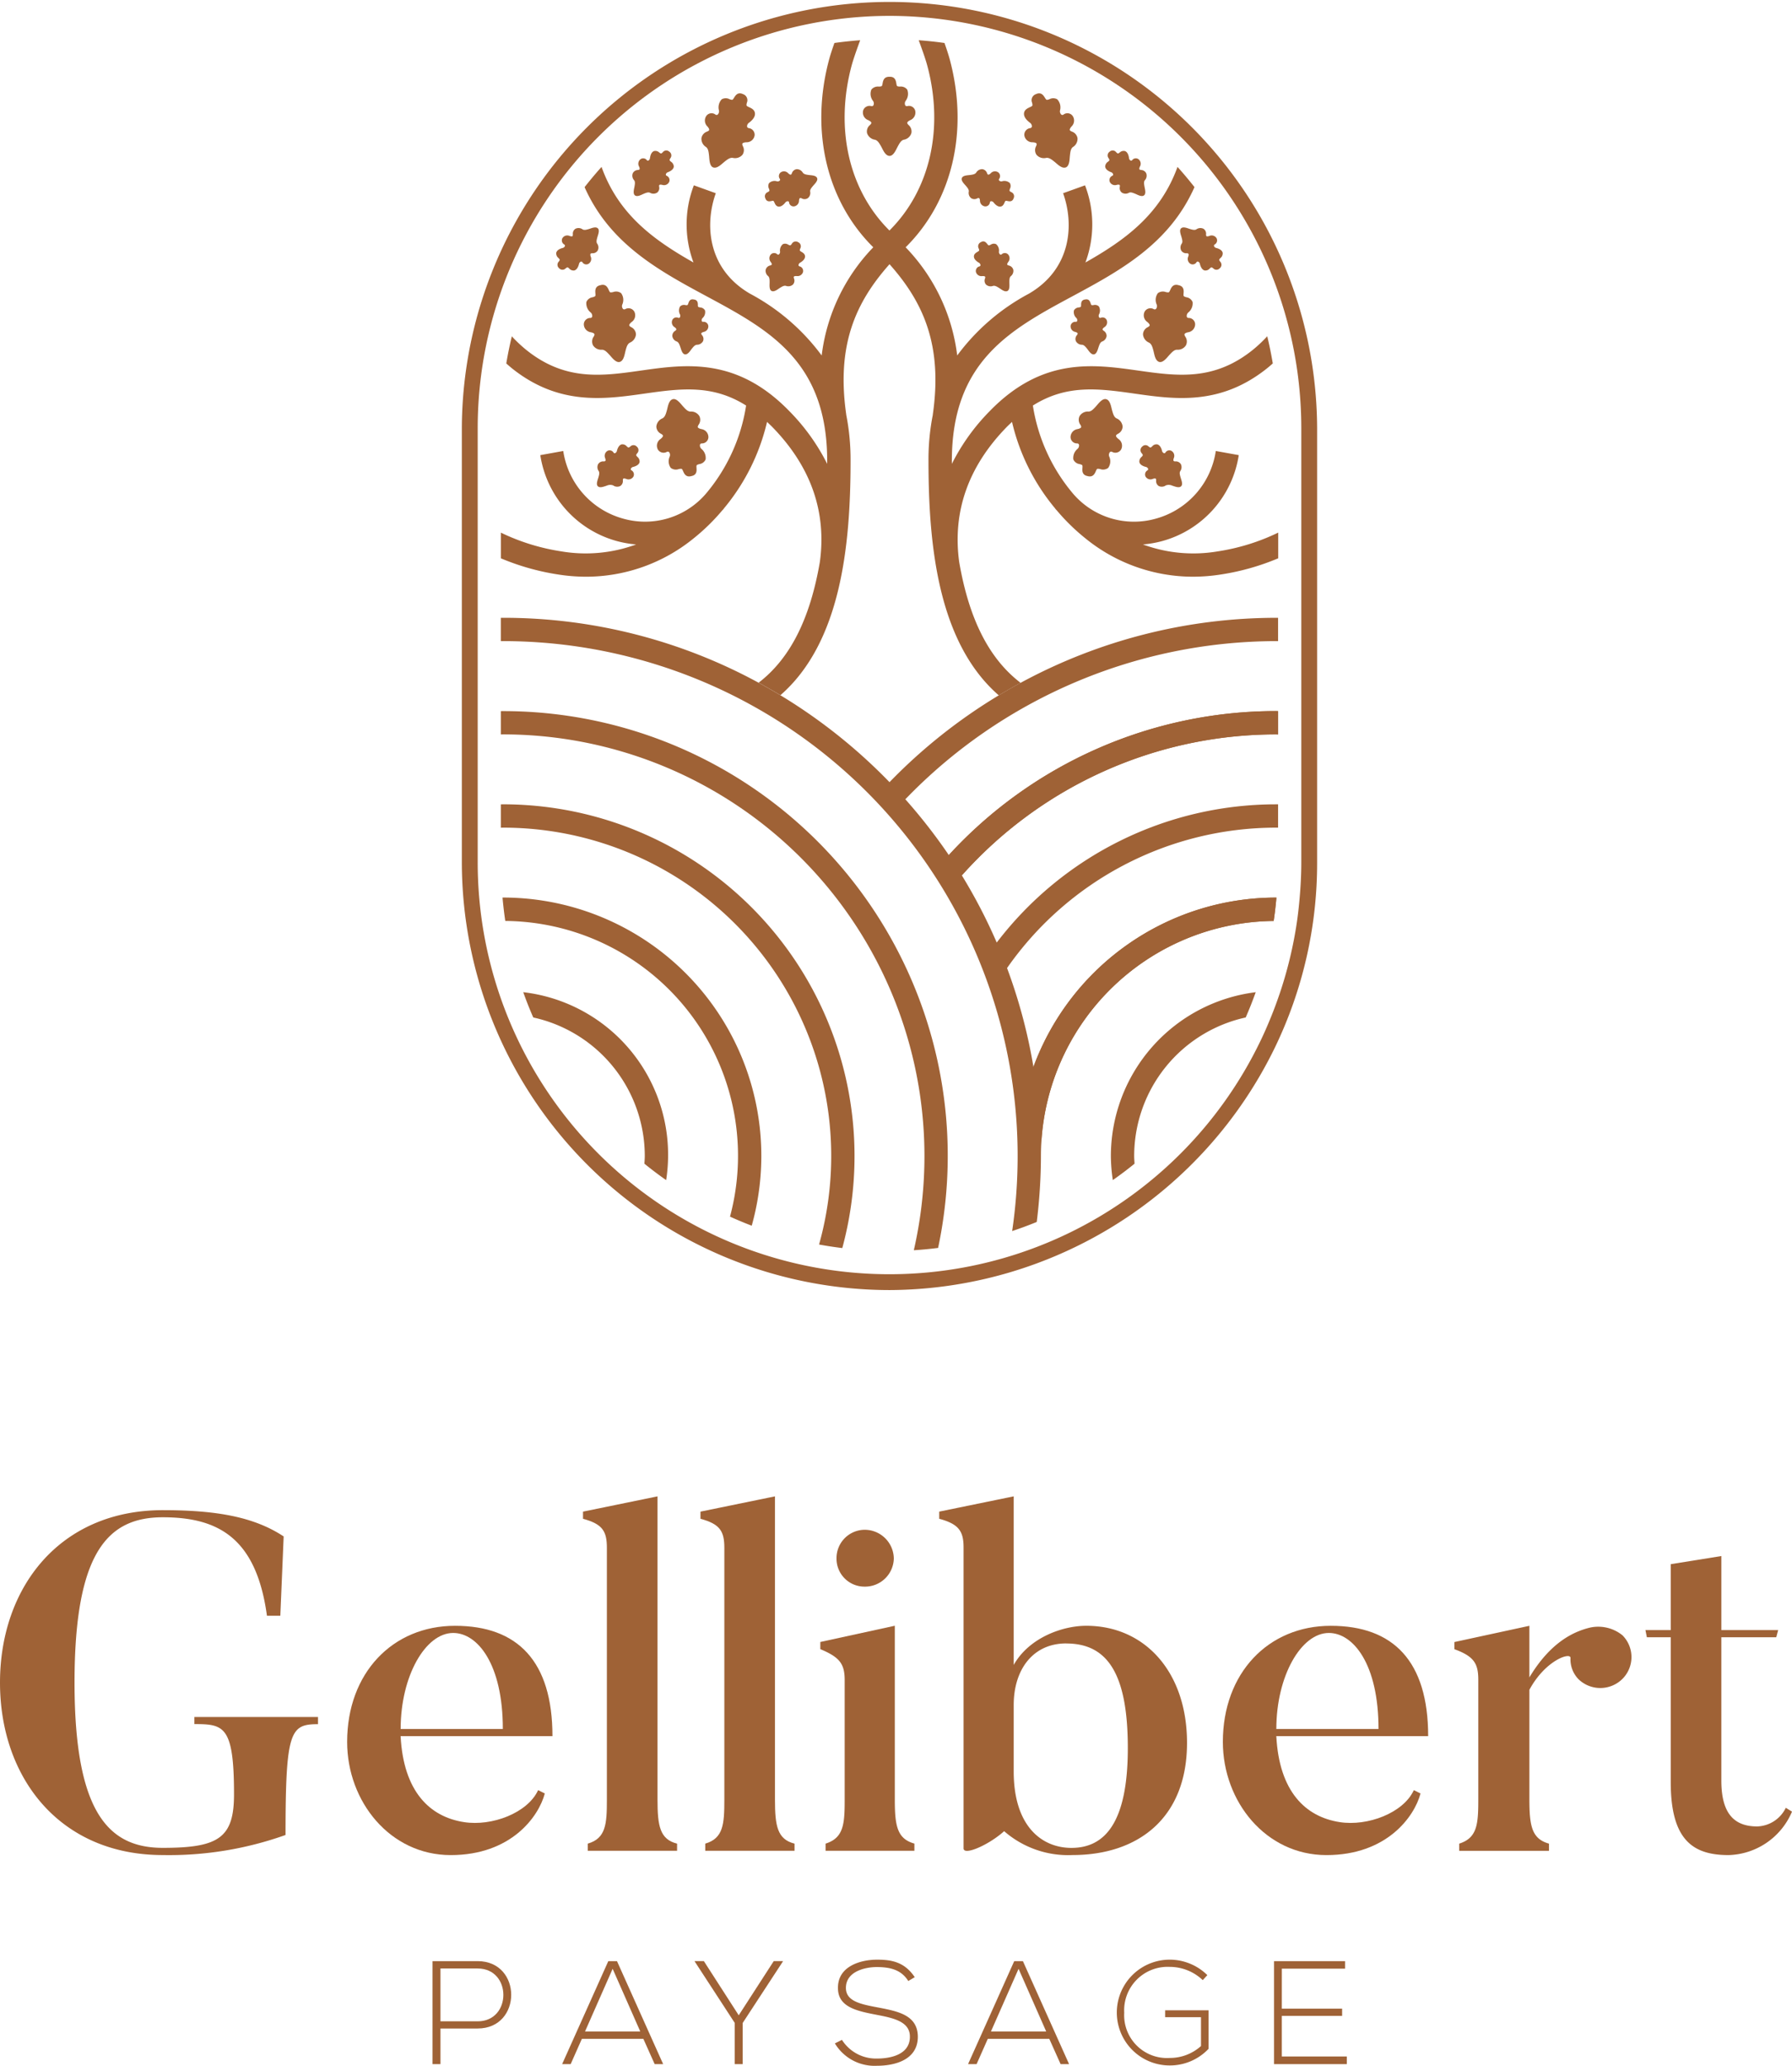 <svg xmlns="http://www.w3.org/2000/svg" width="207.604" height="239.215" viewBox="0 0 207.604 239.215"><g transform="translate(-562.037 -1129.06)"><g transform="translate(562.037 1302.337)"><path d="M265.384,642.2v.829c-3.209,0-3.762.775-3.762,12.833a40.172,40.172,0,0,1-14.216,2.324c-11.95,0-18.863-8.962-18.863-19.97s6.914-19.969,18.863-19.969c6.2,0,10.565.775,14,3.042l-.388,9.182h-1.549c-1.216-8.9-5.531-11.4-12.058-11.4-6.306,0-10.233,3.927-10.233,19.139s4.038,19.141,10.233,19.141c6.473,0,8.242-1.162,8.242-6.2,0-7.911-1.162-8.132-4.591-8.132V642.2Z" transform="translate(-228.543 -616.647)" fill="#9f6236"></path><path d="M286.262,649.257c-.718,2.71-3.927,7.136-10.9,7.136-7.025,0-12-6.2-12-13.11,0-7.965,5.255-13.442,12.5-13.442s11.286,4.094,11.286,12.778H269.557c.333,6.417,3.375,9.349,7.357,9.957,3.209.5,7.357-1.05,8.574-3.705ZM281.4,641.79c0-7.524-2.931-11.12-5.753-11.12-3.207,0-6.085,4.979-6.085,11.12Z" transform="translate(-223.146 -614.85)" fill="#9f6236"></path><path d="M297.919,657.906H287.575v-.829c2.1-.61,2.212-2.268,2.212-5.09V622.835c0-1.935-.5-2.765-2.765-3.374v-.829l8.63-1.769v35.125c0,3.043.275,4.592,2.267,5.09Z" transform="translate(-219.479 -616.862)" fill="#9f6236"></path><path d="M309.7,657.906H299.357v-.829c2.1-.61,2.212-2.268,2.212-5.09V622.835c0-1.935-.5-2.765-2.766-3.374v-.829l8.63-1.769v35.125c0,3.043.275,4.592,2.267,5.09Z" transform="translate(-217.653 -616.862)" fill="#9f6236"></path><path d="M321.721,657.387H311.433v-.829c2.1-.664,2.212-2.268,2.212-5.09V637.638c0-1.88-.552-2.655-2.821-3.6v-.83l8.629-1.88v20.135c0,3.043.276,4.537,2.268,5.09ZM312.7,623.534a3.282,3.282,0,0,1,3.264-3.319,3.376,3.376,0,0,1,3.374,3.319,3.329,3.329,0,0,1-3.374,3.263A3.235,3.235,0,0,1,312.7,623.534Z" transform="translate(-215.789 -616.343)" fill="#9f6236"></path><path d="M338.183,658.4a11.266,11.266,0,0,1-7.912-2.766c-1.769,1.6-4.7,2.876-4.7,1.991V622.78c0-1.88-.553-2.711-2.821-3.32v-.829l8.629-1.769v19.525c1.771-3.153,5.642-4.536,8.407-4.536,6.8,0,11.672,5.366,11.672,13.553C351.459,654.144,345.761,658.4,338.183,658.4Zm-.721-24.506c-3.872,0-6.083,3.044-6.083,7.136v7.69c0,6.361,3.264,8.851,6.693,8.851,3.872,0,6.527-2.933,6.527-11.562C344.6,637.272,342.164,633.9,337.462,633.9Z" transform="translate(-213.941 -616.862)" fill="#9f6236"></path><path d="M374.1,649.257c-.72,2.71-3.928,7.136-10.9,7.136-7.025,0-12-6.2-12-13.11,0-7.965,5.255-13.442,12.5-13.442s11.284,4.094,11.284,12.778H357.393c.333,6.417,3.375,9.349,7.357,9.957,3.209.5,7.357-1.05,8.574-3.705Zm-4.867-7.467c0-7.524-2.932-11.12-5.754-11.12-3.207,0-6.084,4.979-6.084,11.12Z" transform="translate(-209.531 -614.85)" fill="#9f6236"></path><path d="M393.9,630.946a3.573,3.573,0,0,1,0,5.034,3.64,3.64,0,0,1-5.09.055,3.31,3.31,0,0,1-.939-2.434c.11-.775-2.878.166-4.759,3.65V649.92c0,3.1.277,4.592,2.268,5.146v.829h-10.4v-.829c2.1-.664,2.212-2.268,2.212-5.146V636.092c0-1.883-.5-2.712-2.766-3.541v-.83l8.685-1.88v5.975c2.49-4.149,5.2-5.311,6.97-5.754A4.458,4.458,0,0,1,393.9,630.946Z" transform="translate(-205.931 -614.85)" fill="#9f6236"></path><path d="M410.566,652.443a8.219,8.219,0,0,1-7.357,5.033c-4.149,0-6.693-1.771-6.693-8.464v-16.76h-2.766l-.164-.831h2.93v-7.632l5.864-.941v8.574h6.582l-.221.831h-6.362v16.594c0,3.763,1.439,5.311,4.149,5.311A3.814,3.814,0,0,0,409.847,652Z" transform="translate(-202.961 -615.934)" fill="#9f6236"></path></g><g transform="translate(612.144 1355.99)"><path d="M273.482,671.266v4.123h-.921V663.462h5.231c5.179,0,5.179,7.8,0,7.8Zm0-6.952v6.117h4.31c3.97,0,3.97-6.117,0-6.117Z" transform="translate(-272.561 -663.292)" fill="#9f6236"></path><path d="M296.283,675.39l-1.312-2.932h-7.121l-1.3,2.932h-.989l5.35-11.928h1.006l5.349,11.928Zm-1.67-3.783-3.2-7.258-3.2,7.258Z" transform="translate(-270.545 -663.292)" fill="#9f6236"></path><path d="M303.5,670.618l-4.651-7.138v-.019h1.074l4.038,6.272,4.055-6.272h1.073v.019l-4.668,7.138v4.771H303.5Z" transform="translate(-268.486 -663.292)" fill="#9f6236"></path><path d="M321.422,665.786c-.869-1.4-2.266-1.6-3.613-1.618-1.4,0-3.612.51-3.612,2.419,0,1.516,1.637,1.875,3.647,2.25,2.3.443,4.685.851,4.685,3.425-.017,2.691-2.727,3.339-4.72,3.339a5.365,5.365,0,0,1-4.889-2.59l.818-.409a4.673,4.673,0,0,0,4.071,2.163c1.466,0,3.8-.409,3.8-2.521.017-1.789-1.96-2.181-3.918-2.556-2.181-.425-4.414-.869-4.414-3.065-.05-2.524,2.573-3.307,4.532-3.307,1.7,0,3.187.273,4.361,2.027Z" transform="translate(-266.305 -663.315)" fill="#9f6236"></path><path d="M337,675.39l-1.313-2.932h-7.121l-1.3,2.932h-.988l5.349-11.928h1.006l5.35,11.928Zm-1.67-3.783-3.2-7.258-3.2,7.258Z" transform="translate(-264.235 -663.292)" fill="#9f6236"></path><path d="M351.158,665.684a5.543,5.543,0,0,0-3.833-1.534,5.031,5.031,0,0,0-5.264,5.316,4.957,4.957,0,0,0,5.264,5.23,5.377,5.377,0,0,0,3.629-1.379v-3.34H346.8v-.8h5.028v4.464a6.159,6.159,0,0,1-4.5,1.924,6.125,6.125,0,1,1,0-12.25,6.209,6.209,0,0,1,4.362,1.789Z" transform="translate(-261.926 -663.315)" fill="#9f6236"></path><path d="M357.871,668.967h6.985v.834h-6.985v4.7H365.4v.887h-8.433V663.462H365.2v.87h-7.326Z" transform="translate(-259.478 -663.292)" fill="#9f6236"></path></g><g transform="translate(615.541 1129.06)"><g transform="translate(10.92 8.893)"><g transform="translate(35.539)"><path d="M321.251,484.585a.946.946,0,0,0,.552-1.109.747.747,0,0,0-.9-.513h0a.22.22,0,0,1-.245-.08.52.52,0,0,1,.043-.52,1.355,1.355,0,0,0,.184-1.307.928.928,0,0,0-.829-.351,1.121,1.121,0,0,1-.3-.037c-.07-.028-.1-.112-.134-.336-.047-.278-.135-.795-.781-.759-.669-.036-.76.48-.808.759-.039.224-.066.308-.139.336a1.2,1.2,0,0,1-.306.037.978.978,0,0,0-.859.351,1.318,1.318,0,0,0,.191,1.307.5.5,0,0,1,.095.254.514.514,0,0,1-.05.266.235.235,0,0,1-.255.08h0a.775.775,0,0,0-.932.513.936.936,0,0,0,.573,1.109c.258.115.362.234.374.306s-.049.164-.162.27a.955.955,0,0,0-.329.947,1.14,1.14,0,0,0,.909.752c.325.08.513.415.73.8.191.34.469,1.073.969,1.073.462,0,.752-.733.936-1.073.21-.388.392-.723.706-.8a1.114,1.114,0,0,0,.878-.752.976.976,0,0,0-.318-.947c-.111-.106-.167-.2-.157-.27S321,484.7,321.251,484.585Z" transform="translate(-315.745 -479.572)" fill="#9f6236"></path><path d="M337.43,485.053a.945.945,0,0,0,.094-1.236.747.747,0,0,0-1.027-.136h0a.221.221,0,0,1-.258.02.52.52,0,0,1-.144-.229.512.512,0,0,1-.012-.27,1.358,1.358,0,0,0-.322-1.279.927.927,0,0,0-.9-.014,1.083,1.083,0,0,1-.288.077c-.075,0-.13-.067-.251-.261-.149-.239-.425-.685-1.009-.408a.739.739,0,0,0-.463,1.007c.049.223.055.311,0,.363a1.181,1.181,0,0,1-.269.15c-.253.118-.6.278-.663.649-.081.464.319.875.669,1.139a.507.507,0,0,1,.182.2.5.5,0,0,1,.054.264.231.231,0,0,1-.206.17h0a.776.776,0,0,0-.67.827.937.937,0,0,0,.947.812c.283.009.424.08.463.142s.017.17-.048.311a.956.956,0,0,0,.052,1,1.138,1.138,0,0,0,1.125.353c.331-.047.632.192.979.469.3.244.839.818,1.3.629.427-.174.42-.963.462-1.347.048-.439.09-.817.351-1.009a1.115,1.115,0,0,0,.53-1.027.977.977,0,0,0-.651-.759c-.142-.057-.232-.126-.246-.189S337.242,485.253,337.43,485.053Z" transform="translate(-313.241 -479.314)" fill="#9f6236"></path><path d="M349.077,505.922a.946.946,0,0,0,.807-.939.747.747,0,0,0-.747-.718h0a.222.222,0,0,1-.219-.137.527.527,0,0,1,.17-.493,1.358,1.358,0,0,0,.5-1.222.925.925,0,0,0-.718-.544,1.129,1.129,0,0,1-.277-.109c-.061-.044-.066-.132-.047-.359.022-.281.064-.8-.572-.926-.64-.2-.855.28-.97.537-.092.208-.14.284-.216.292a1.182,1.182,0,0,1-.306-.039.975.975,0,0,0-.919.131,1.317,1.317,0,0,0-.135,1.313.509.509,0,0,1-.084.515.233.233,0,0,1-.266.015h0a.777.777,0,0,0-1.03.269.937.937,0,0,0,.283,1.215c.222.174.293.315.289.389s-.087.147-.224.221a.959.959,0,0,0-.551.839,1.14,1.14,0,0,0,.7.951c.3.158.4.529.513.958.1.377.191,1.156.676,1.279.448.113.909-.527,1.17-.812.3-.325.557-.6.881-.605a1.11,1.11,0,0,0,1.035-.513.978.978,0,0,0-.076-1c-.081-.129-.112-.239-.086-.3S348.806,505.972,349.077,505.922Z" transform="translate(-311.39 -476.339)" fill="#9f6236"></path><path d="M337.377,515.361a.945.945,0,0,0-.8.947.746.746,0,0,0,.754.71h0a.222.222,0,0,1,.221.136.521.521,0,0,1-.165.494,1.357,1.357,0,0,0-.486,1.227.926.926,0,0,0,.723.537,1.145,1.145,0,0,1,.279.106c.061.043.067.13.051.358-.02.281-.057.8.58.92.642.193.851-.288.964-.546.091-.209.137-.285.214-.293a1.143,1.143,0,0,1,.307.036.975.975,0,0,0,.917-.14,1.317,1.317,0,0,0,.122-1.315.509.509,0,0,1-.031-.269.5.5,0,0,1,.111-.247.232.232,0,0,1,.266-.017h0a.776.776,0,0,0,1.027-.279.936.936,0,0,0-.295-1.212c-.224-.173-.3-.313-.292-.387s.085-.147.221-.223a.955.955,0,0,0,.543-.843,1.137,1.137,0,0,0-.706-.945c-.3-.155-.4-.524-.521-.953-.105-.374-.2-1.153-.688-1.27-.449-.109-.9.535-1.162.822-.3.328-.551.61-.875.614a1.112,1.112,0,0,0-1.03.523.975.975,0,0,0,.085,1c.082.129.114.238.089.3S337.646,515.308,337.377,515.361Z" transform="translate(-312.516 -474.563)" fill="#9f6236"></path><path d="M344.08,488.817a.663.663,0,0,0-.176-.851.524.524,0,0,0-.721.107h0a.155.155,0,0,1-.17.062.373.373,0,0,1-.142-.126.364.364,0,0,1-.06-.18c-.044-.3-.159-.685-.465-.8a.653.653,0,0,0-.611.166.784.784,0,0,1-.179.107c-.051.016-.1-.02-.221-.127a.51.51,0,0,0-.76-.08.519.519,0,0,0-.118.77c.076.141.1.2.069.245a.8.8,0,0,1-.152.154.687.687,0,0,0-.322.567c.037.329.386.529.672.639a.359.359,0,0,1,.252.268.167.167,0,0,1-.106.155h0a.543.543,0,0,0-.292.687.658.658,0,0,0,.8.365c.193-.048.3-.029.341.006s.044.111.027.219a.671.671,0,0,0,.23.665.8.8,0,0,0,.828.021c.215-.1.463.007.752.126.253.106.725.389,1,.172.254-.2.1-.731.05-1-.052-.306-.1-.569.042-.75a.782.782,0,0,0,.158-.8.685.685,0,0,0-.587-.385c-.106-.01-.18-.04-.2-.081S343.992,488.989,344.08,488.817Z" transform="translate(-311.978 -478.427)" fill="#9f6236"></path><path d="M347.475,518.009a.664.664,0,0,0-.27-.827.525.525,0,0,0-.7.188h0a.156.156,0,0,1-.163.081.365.365,0,0,1-.155-.11.357.357,0,0,1-.08-.172c-.077-.295-.236-.663-.552-.744a.652.652,0,0,0-.589.233.824.824,0,0,1-.166.128c-.049.021-.1-.009-.232-.1a.511.511,0,0,0-.765.006.519.519,0,0,0-.03.778c.09.132.119.187.1.237a.823.823,0,0,1-.135.17.685.685,0,0,0-.255.6c.072.322.442.482.739.559a.345.345,0,0,1,.172.081.352.352,0,0,1,.107.157.165.165,0,0,1-.088.165h0a.546.546,0,0,0-.213.717.658.658,0,0,0,.833.272c.186-.069.3-.061.338-.031s.057.105.052.215a.672.672,0,0,0,.3.635.8.8,0,0,0,.826-.072.99.99,0,0,1,.761.04c.262.076.763.306,1.014.059.231-.228.014-.737-.062-1-.085-.3-.161-.554-.043-.75a.779.779,0,0,0,.068-.808.686.686,0,0,0-.626-.318.271.271,0,0,1-.211-.057C347.416,518.3,347.407,518.191,347.475,518.009Z" transform="translate(-311.449 -473.861)" fill="#9f6236"></path><path d="M340.5,505.106a.663.663,0,0,0,.26-.83.524.524,0,0,0-.681-.255h0a.157.157,0,0,1-.179-.028.371.371,0,0,1-.028-.366.952.952,0,0,0-.017-.926.651.651,0,0,0-.614-.151.794.794,0,0,1-.209.007c-.052-.012-.08-.067-.131-.218-.064-.187-.182-.536-.626-.439-.468.048-.474.417-.477.616,0,.159-.012.222-.058.248a.884.884,0,0,1-.209.06.684.684,0,0,0-.557.338.928.928,0,0,0,.277.886.356.356,0,0,1,.089.356.162.162,0,0,1-.167.083h0a.544.544,0,0,0-.589.46.658.658,0,0,0,.52.706c.192.051.277.121.293.17s-.015.119-.082.206a.668.668,0,0,0-.122.693.8.8,0,0,0,.714.42c.234.02.4.231.6.476.169.215.444.692.79.636.321-.051.44-.591.53-.848.1-.292.192-.545.4-.635a.782.782,0,0,0,.524-.619.683.683,0,0,0-.326-.621c-.088-.061-.139-.124-.139-.17S340.341,505.213,340.5,505.106Z" transform="translate(-312.516 -476.113)" fill="#9f6236"></path><path d="M330.867,498.446a.665.665,0,0,0-.032-.87.525.525,0,0,0-.728-.014h0a.155.155,0,0,1-.179.033.366.366,0,0,1-.148-.335.954.954,0,0,0-.327-.867.648.648,0,0,0-.629.063.837.837,0,0,1-.2.076c-.052.007-.1-.037-.2-.162-.124-.156-.351-.445-.737-.206a.519.519,0,0,0-.244.74c.052.151.064.213.028.254a.908.908,0,0,1-.176.126c-.167.1-.4.241-.411.506-.02.33.292.586.557.742a.342.342,0,0,1,.143.125.356.356,0,0,1,.06.18.166.166,0,0,1-.131.135h0a.544.544,0,0,0-.4.631.657.657,0,0,0,.726.49c.2-.015.3.023.334.063s.025.117-.009.221a.668.668,0,0,0,.117.694.8.8,0,0,0,.813.158c.227-.06.456.082.721.248.231.146.65.5.958.335.285-.155.217-.7.216-.976,0-.31,0-.577.165-.732a.782.782,0,0,0,.288-.759.684.684,0,0,0-.515-.477c-.1-.029-.171-.069-.187-.113S330.753,498.6,330.867,498.446Z" transform="translate(-314.017 -477.013)" fill="#9f6236"></path><path d="M327.776,492.5a.664.664,0,0,0,.584.645.524.524,0,0,0,.566-.457h0a.155.155,0,0,1,.115-.141.359.359,0,0,1,.186.037.364.364,0,0,1,.143.125c.189.237.485.509.807.454.259-.045.365-.282.442-.454a.762.762,0,0,1,.1-.184c.036-.039.1-.035.254,0,.194.04.554.115.7-.316a.52.52,0,0,0-.29-.723c-.137-.083-.186-.122-.185-.177a.892.892,0,0,1,.053-.21.683.683,0,0,0-.01-.651.928.928,0,0,0-.9-.209.355.355,0,0,1-.191,0,.366.366,0,0,1-.162-.1.164.164,0,0,1,.013-.186h0a.546.546,0,0,0-.1-.742.657.657,0,0,0-.872.091c-.141.14-.245.177-.3.168s-.095-.074-.135-.176a.673.673,0,0,0-.536-.457.8.8,0,0,0-.724.4c-.135.193-.4.23-.712.274-.271.037-.822.032-.949.359-.118.3.288.679.463.886.2.237.373.441.345.668a.78.78,0,0,0,.268.766.686.686,0,0,0,.7.035.271.271,0,0,1,.216-.035C327.712,492.206,327.764,492.3,327.776,492.5Z" transform="translate(-314.209 -478.138)" fill="#9f6236"></path><path d="M348.5,498.06a.665.665,0,0,0,.264.829.525.525,0,0,0,.7-.183h0a.156.156,0,0,1,.163-.081.378.378,0,0,1,.155.111.362.362,0,0,1,.077.173c.075.295.231.664.547.748a.654.654,0,0,0,.59-.23.816.816,0,0,1,.167-.126c.049-.021.1.009.231.1a.511.511,0,0,0,.765,0,.52.52,0,0,0,.037-.778c-.09-.132-.118-.187-.095-.237a.873.873,0,0,1,.136-.169.686.686,0,0,0,.26-.6c-.069-.323-.438-.486-.735-.565a.361.361,0,0,1-.172-.082.348.348,0,0,1-.105-.158.164.164,0,0,1,.089-.165h0a.545.545,0,0,0,.218-.715.659.659,0,0,0-.83-.278c-.187.068-.3.059-.34.029s-.055-.105-.05-.215a.675.675,0,0,0-.3-.639.8.8,0,0,0-.826.067c-.2.119-.462.042-.761-.047-.262-.079-.761-.311-1.013-.066-.233.225-.021.737.053,1,.084.3.157.556.038.75a.781.781,0,0,0-.074.808.685.685,0,0,0,.624.322.266.266,0,0,1,.21.059C348.565,497.772,348.574,497.88,348.5,498.06Z" transform="translate(-310.811 -477.229)" fill="#9f6236"></path></g><g transform="translate(0 1.916)"><path d="M300.234,485.053a.945.945,0,0,1-.094-1.236.747.747,0,0,1,1.027-.136h0a.221.221,0,0,0,.258.02.526.526,0,0,0,.156-.5,1.358,1.358,0,0,1,.322-1.279.927.927,0,0,1,.9-.014,1.094,1.094,0,0,0,.288.077c.075,0,.132-.067.251-.261.149-.239.425-.685,1.009-.408a.739.739,0,0,1,.463,1.007c-.049.223-.055.311,0,.363a1.206,1.206,0,0,0,.269.15c.253.118.6.278.663.649.081.464-.319.875-.668,1.139a.507.507,0,0,0-.238.464.233.233,0,0,0,.206.17h0a.776.776,0,0,1,.67.827.937.937,0,0,1-.947.812c-.283.009-.424.08-.463.142s-.017.17.048.311a.954.954,0,0,1-.052,1,1.138,1.138,0,0,1-1.125.353c-.331-.047-.632.192-.979.469-.3.244-.839.818-1.3.629-.427-.174-.42-.963-.462-1.347-.049-.439-.09-.817-.351-1.009a1.115,1.115,0,0,1-.53-1.027.979.979,0,0,1,.651-.759c.142-.057.232-.126.247-.189S300.421,485.253,300.234,485.053Z" transform="translate(-282.716 -481.23)" fill="#9f6236"></path><path d="M288.564,505.922a.946.946,0,0,1-.807-.939.748.748,0,0,1,.747-.718h0a.221.221,0,0,0,.219-.137.521.521,0,0,0-.02-.269.508.508,0,0,0-.15-.224,1.357,1.357,0,0,1-.5-1.222.925.925,0,0,1,.718-.544,1.128,1.128,0,0,0,.277-.109c.062-.044.066-.132.048-.359-.023-.281-.065-.8.571-.926.64-.2.855.28.97.537.094.208.14.284.216.292a1.2,1.2,0,0,0,.307-.039.973.973,0,0,1,.918.131,1.317,1.317,0,0,1,.135,1.313.509.509,0,0,0,.084.515.235.235,0,0,0,.267.015h0a.776.776,0,0,1,1.029.269.936.936,0,0,1-.283,1.215c-.222.174-.293.315-.289.389s.088.147.224.221a.957.957,0,0,1,.551.839,1.141,1.141,0,0,1-.7.951c-.3.158-.4.529-.512.958-.1.377-.192,1.156-.677,1.279-.447.113-.908-.527-1.17-.812-.3-.325-.557-.6-.88-.605a1.112,1.112,0,0,1-1.036-.513.978.978,0,0,1,.076-1c.081-.129.112-.239.085-.3S288.835,505.972,288.564,505.922Z" transform="translate(-284.544 -478.255)" fill="#9f6236"></path><path d="M300.262,515.361a.945.945,0,0,1,.8.947.746.746,0,0,1-.754.71h0a.222.222,0,0,0-.221.136.52.52,0,0,0,.017.269.513.513,0,0,0,.148.225,1.357,1.357,0,0,1,.486,1.227.926.926,0,0,1-.723.537,1.163,1.163,0,0,0-.28.106c-.061.043-.066.13-.051.358.02.281.057.8-.58.92-.642.193-.851-.288-.964-.546-.091-.209-.137-.285-.214-.293a1.142,1.142,0,0,0-.307.036.976.976,0,0,1-.917-.14,1.317,1.317,0,0,1-.122-1.315.514.514,0,0,0-.078-.516.234.234,0,0,0-.267-.017h0a.776.776,0,0,1-1.027-.279.936.936,0,0,1,.295-1.212c.224-.173.3-.313.292-.387s-.086-.147-.221-.223a.955.955,0,0,1-.543-.843,1.138,1.138,0,0,1,.706-.945c.3-.155.4-.524.521-.953.105-.374.2-1.153.69-1.27.448-.109.9.535,1.162.822.294.328.55.61.874.614a1.112,1.112,0,0,1,1.03.523.975.975,0,0,1-.085,1c-.082.129-.114.238-.089.3S299.993,515.308,300.262,515.361Z" transform="translate(-283.417 -476.479)" fill="#9f6236"></path><path d="M293.4,488.817a.662.662,0,0,1,.177-.851.523.523,0,0,1,.72.107h0a.155.155,0,0,0,.17.062.366.366,0,0,0,.2-.306c.044-.3.159-.685.465-.8a.652.652,0,0,1,.611.166.789.789,0,0,0,.18.107c.05.016.1-.02.219-.127a.51.51,0,0,1,.76-.08.519.519,0,0,1,.118.77c-.076.141-.1.2-.069.245a.833.833,0,0,0,.152.154.687.687,0,0,1,.322.567c-.036.329-.386.529-.672.639a.36.36,0,0,0-.163.1.35.35,0,0,0-.088.169.164.164,0,0,0,.105.155h0a.543.543,0,0,1,.292.687.658.658,0,0,1-.8.365c-.193-.048-.3-.029-.34.006s-.045.111-.028.219a.671.671,0,0,1-.23.665.8.8,0,0,1-.828.021c-.215-.1-.463.007-.752.126-.253.106-.724.389-1,.172-.255-.2-.1-.731-.051-1,.052-.306.1-.569-.042-.75a.782.782,0,0,1-.158-.8.685.685,0,0,1,.587-.385c.106-.01.18-.04.2-.081S293.483,488.989,293.4,488.817Z" transform="translate(-283.79 -480.343)" fill="#9f6236"></path><path d="M290.02,518.009a.665.665,0,0,1,.27-.827.525.525,0,0,1,.7.188h0a.156.156,0,0,0,.163.081.365.365,0,0,0,.155-.11.357.357,0,0,0,.08-.172c.077-.295.236-.663.553-.744a.651.651,0,0,1,.588.233.821.821,0,0,0,.166.128c.048.021.1-.009.232-.1a.511.511,0,0,1,.765.006.52.52,0,0,1,.031.778c-.091.132-.12.187-.1.237a.86.86,0,0,0,.135.17.685.685,0,0,1,.255.6c-.072.322-.441.482-.739.559a.345.345,0,0,0-.172.081.34.34,0,0,0-.106.157.161.161,0,0,0,.088.165h0a.546.546,0,0,1,.213.717.658.658,0,0,1-.833.272c-.186-.069-.3-.061-.338-.031s-.057.105-.052.215a.669.669,0,0,1-.3.635.8.8,0,0,1-.826-.072.99.99,0,0,0-.761.04c-.262.076-.763.306-1.013.059-.231-.228-.015-.737.061-1,.087-.3.161-.554.043-.75a.782.782,0,0,1-.068-.808.686.686,0,0,1,.626-.318.269.269,0,0,0,.211-.057C290.08,518.3,290.088,518.191,290.02,518.009Z" transform="translate(-284.34 -475.777)" fill="#9f6236"></path><path d="M296.9,505.106a.663.663,0,0,1-.26-.83.524.524,0,0,1,.681-.255h0a.157.157,0,0,0,.179-.028.37.37,0,0,0,.062-.18.357.357,0,0,0-.035-.186.952.952,0,0,1,.017-.926.651.651,0,0,1,.614-.151.793.793,0,0,0,.209.007c.052-.012.08-.067.131-.218.064-.187.182-.536.626-.439.468.048.474.417.477.616,0,.159.012.222.059.248a.858.858,0,0,0,.208.06.684.684,0,0,1,.557.338.928.928,0,0,1-.277.886.343.343,0,0,0-.094.165.356.356,0,0,0,0,.191.162.162,0,0,0,.167.083h0a.543.543,0,0,1,.589.46.657.657,0,0,1-.52.706c-.192.051-.277.121-.293.17s.015.119.082.206a.668.668,0,0,1,.122.693.8.8,0,0,1-.713.42c-.236.02-.4.231-.6.476-.17.215-.445.692-.791.636-.321-.051-.44-.591-.53-.848-.1-.292-.191-.545-.4-.635a.781.781,0,0,1-.526-.619.683.683,0,0,1,.326-.621c.088-.061.139-.124.139-.17S297.058,505.213,296.9,505.106Z" transform="translate(-283.176 -478.029)" fill="#9f6236"></path><path d="M306.577,498.446a.665.665,0,0,1,.032-.87.526.526,0,0,1,.729-.014h0a.153.153,0,0,0,.178.033.356.356,0,0,0,.119-.148.348.348,0,0,0,.029-.187.954.954,0,0,1,.327-.867.648.648,0,0,1,.629.063.837.837,0,0,0,.2.076c.052.007.1-.037.2-.162a.511.511,0,0,1,.737-.206.52.52,0,0,1,.243.74c-.051.151-.064.213-.028.254a.88.88,0,0,0,.177.126c.166.1.395.241.411.506.018.33-.293.586-.558.742a.361.361,0,0,0-.2.3.166.166,0,0,0,.13.135h0a.544.544,0,0,1,.4.631.657.657,0,0,1-.725.49c-.2-.015-.3.023-.335.063s-.025.117.009.221a.668.668,0,0,1-.117.694.8.8,0,0,1-.813.158c-.228-.06-.456.082-.721.248-.231.146-.65.5-.957.335-.285-.155-.217-.7-.216-.976,0-.31,0-.577-.165-.732a.784.784,0,0,1-.288-.759.684.684,0,0,1,.515-.477c.1-.029.172-.069.187-.113S306.691,498.6,306.577,498.446Z" transform="translate(-281.72 -478.929)" fill="#9f6236"></path><path d="M309.87,492.5a.664.664,0,0,1-.584.645.524.524,0,0,1-.566-.457h0a.155.155,0,0,0-.114-.141.369.369,0,0,0-.33.162c-.189.237-.485.509-.807.454-.259-.045-.365-.282-.442-.454a.763.763,0,0,0-.1-.184c-.036-.039-.1-.035-.254,0-.194.04-.554.115-.7-.316a.519.519,0,0,1,.29-.723c.136-.083.185-.122.184-.177a.836.836,0,0,0-.053-.21.683.683,0,0,1,.01-.651.928.928,0,0,1,.9-.209.355.355,0,0,0,.191,0,.36.36,0,0,0,.162-.1.164.164,0,0,0-.013-.186h0a.545.545,0,0,1,.1-.742.657.657,0,0,1,.872.091c.141.14.246.177.3.168s.095-.074.135-.176a.675.675,0,0,1,.536-.457.8.8,0,0,1,.724.4c.135.193.4.23.711.274.271.037.822.032.949.359.118.3-.288.679-.463.886-.2.237-.373.441-.345.668a.779.779,0,0,1-.267.766.686.686,0,0,1-.7.035.274.274,0,0,0-.217-.035C309.933,492.206,309.881,492.3,309.87,492.5Z" transform="translate(-281.73 -480.053)" fill="#9f6236"></path><path d="M288.989,498.06a.665.665,0,0,1-.265.829.525.525,0,0,1-.7-.183h0a.156.156,0,0,0-.163-.081.369.369,0,0,0-.232.284c-.075.295-.231.664-.547.748a.651.651,0,0,1-.589-.23.847.847,0,0,0-.167-.126c-.049-.021-.1.009-.232.1a.511.511,0,0,1-.765,0,.52.52,0,0,1-.037-.778c.09-.132.119-.187.095-.237a.86.86,0,0,0-.135-.169.684.684,0,0,1-.261-.6c.07-.323.439-.486.736-.565a.361.361,0,0,0,.277-.24.167.167,0,0,0-.09-.165h0a.545.545,0,0,1-.218-.715.66.66,0,0,1,.832-.278c.186.068.3.059.338.029s.055-.105.05-.215a.675.675,0,0,1,.3-.639.8.8,0,0,1,.826.067c.2.119.462.042.761-.047.262-.079.761-.311,1.013-.066.233.225.021.737-.053,1-.084.3-.157.556-.038.75a.781.781,0,0,1,.075.808.686.686,0,0,1-.624.322c-.107,0-.185.021-.211.059S288.919,497.88,288.989,498.06Z" transform="translate(-284.975 -479.145)" fill="#9f6236"></path></g></g><g transform="translate(0 0)"><path d="M325.065,621.262a49.6,49.6,0,0,1-49.544-49.544v-50.3a49.543,49.543,0,0,1,99.085,0v50.3a48.993,48.993,0,0,1-4.891,21.459A49.88,49.88,0,0,1,325.065,621.262Zm0-147.552a47.759,47.759,0,0,0-47.706,47.7v50.3a47.7,47.7,0,0,0,90.7,20.665c.379-.782.752-1.628,1.176-2.666.364-.888.714-1.832,1.042-2.8a47.536,47.536,0,0,0,1.981-8.226c.126-.858.229-1.751.315-2.733.134-1.5.2-2.889.2-4.237v-50.3A47.759,47.759,0,0,0,325.065,473.71Z" transform="translate(-275.521 -471.872)" fill="#9f6236"></path><path d="M347.157,501.644a12.63,12.63,0,0,0-.045-8.936l-2.54.913c1.275,3.55,1.007,8.725-3.944,11.624h0a24.833,24.833,0,0,0-8.324,7.166,21.793,21.793,0,0,0-5.975-12.528c5.412-5.355,7.327-13.471,5.118-21.734-.128-.478-.337-1.127-.617-1.924-.985-.141-1.982-.244-2.987-.319.584,1.575.867,2.461.994,2.941,1.953,7.3.313,14.426-4.383,19.091-4.7-4.664-6.336-11.791-4.384-19.09.127-.479.41-1.365.994-2.942-1,.075-2,.179-2.987.319-.279.8-.489,1.446-.617,1.924-2.207,8.263-.293,16.38,5.12,21.734a21.8,21.8,0,0,0-5.977,12.528,24.819,24.819,0,0,0-8.323-7.166h0c-4.953-2.9-5.221-8.073-3.944-11.623l-2.54-.915a12.624,12.624,0,0,0-.045,8.936c-4.587-2.593-8.668-5.538-10.651-11.064-.684.754-1.333,1.54-1.965,2.339,2.921,6.578,8.6,9.659,14.148,12.644,7.178,3.863,13.958,7.513,13.958,19.056,0,.117,0,.23,0,.345a24.043,24.043,0,0,0-4.407-6.129c-6.086-6.246-11.976-5.411-17.173-4.675-4.51.641-8.771,1.242-13.3-2.407a15.844,15.844,0,0,1-1.654-1.56q-.376,1.554-.643,3.146c.2.174.4.349.6.516,5.442,4.386,10.717,3.637,15.374,2.978,4.163-.589,7.875-1.105,11.81,1.377a20.7,20.7,0,0,1-4.684,10.241,9.288,9.288,0,0,1-9.5,2.871,9.587,9.587,0,0,1-7-7.848l-2.658.478a12.232,12.232,0,0,0,8.972,9.98,12.459,12.459,0,0,0,2.13.363,16.927,16.927,0,0,1-8.681.8,24.553,24.553,0,0,1-6.99-2.168V535.9a27.992,27.992,0,0,0,6.562,1.862,21.081,21.081,0,0,0,3.326.269,19.753,19.753,0,0,0,12.458-4.453,23.415,23.415,0,0,0,3.3-3.225c.054-.062.117-.118.171-.181l-.01-.009a24.218,24.218,0,0,0,5.028-10.058c.211.2.423.394.636.613,4.451,4.569,6.285,9.821,5.48,15.626-1.143,6.617-3.463,11.178-7.091,13.959q1.282.7,2.525,1.45c6.94-6.056,8.128-17.092,8.128-27.136a26.868,26.868,0,0,0-.506-5.359h.006c-1.154-8.009,1.064-12.978,5.013-17.415,3.95,4.438,6.167,9.406,5.013,17.415h.007a26.688,26.688,0,0,0-.507,5.359c0,10.053,1.19,21.1,8.146,27.154q1.249-.754,2.528-1.45c-3.641-2.78-5.968-7.348-7.113-13.979-.8-5.806,1.03-11.057,5.481-15.625.214-.219.425-.414.636-.612a24.219,24.219,0,0,0,5.028,10.057l-.01.009c.054.065.118.12.172.184a23.591,23.591,0,0,0,3.3,3.224,19.754,19.754,0,0,0,12.458,4.451,21.072,21.072,0,0,0,3.326-.269,27.964,27.964,0,0,0,6.566-1.864v-2.974a24.5,24.5,0,0,1-6.993,2.171,16.926,16.926,0,0,1-8.682-.8,12.46,12.46,0,0,0,2.13-.363,12.232,12.232,0,0,0,8.972-9.98l-2.659-.478a9.585,9.585,0,0,1-7,7.848,9.287,9.287,0,0,1-9.5-2.864,20.723,20.723,0,0,1-4.692-10.248c3.934-2.482,7.645-1.967,11.81-1.377,4.658.661,9.932,1.408,15.375-2.978.209-.169.409-.344.609-.52q-.267-1.594-.644-3.148a15.7,15.7,0,0,1-1.657,1.566c-4.532,3.649-8.794,3.045-13.3,2.407-5.2-.735-11.087-1.57-17.173,4.675a24.037,24.037,0,0,0-4.406,6.129c0-.117,0-.229,0-.345,0-11.543,6.78-15.193,13.958-19.056,5.546-2.986,11.228-6.067,14.15-12.648-.632-.8-1.282-1.583-1.966-2.338C355.827,496.1,351.743,499.05,347.157,501.644Z" transform="translate(-274.915 -471.247)" fill="#9f6236"></path><path d="M279.692,552.513c-.087,0-.171.007-.259.008v2.7c.088,0,.172-.007.259-.007A38.021,38.021,0,0,1,316.3,603.489q1.332.244,2.691.41a40.731,40.731,0,0,0-39.3-51.386Z" transform="translate(-274.915 -459.373)" fill="#9f6236"></path><path d="M279.692,543.163c-.085,0-.173.007-.259.008v2.7c.085,0,.173-.007.259-.007A48.835,48.835,0,0,1,327.277,605.6c.947-.059,1.884-.151,2.815-.268a51.5,51.5,0,0,0-50.4-62.164Z" transform="translate(-274.915 -460.822)" fill="#9f6236"></path><path d="M279.666,561.863l-.064,0c.082.909.184,1.812.319,2.705a27.2,27.2,0,0,1,26.035,34.242c.826.373,1.663.725,2.516,1.049a29.92,29.92,0,0,0-28.806-38Z" transform="translate(-274.888 -457.923)" fill="#9f6236"></path><path d="M281.682,571.351q.528,1.488,1.16,2.926a16.439,16.439,0,0,1,12.919,16.033c0,.3-.027.6-.043.9.815.664,1.656,1.295,2.517,1.9a18.964,18.964,0,0,0-16.552-21.761Z" transform="translate(-274.566 -456.453)" fill="#9f6236"></path><path d="M324.461,552.846a62.877,62.877,0,0,0-12.646-10.068q-1.246-.752-2.525-1.45a61.847,61.847,0,0,0-29.6-7.516c-.085,0-.172,0-.259,0v2.7c.087,0,.173,0,.259,0a59.636,59.636,0,0,1,58.98,68.317c.963-.322,1.914-.671,2.848-1.056a62.887,62.887,0,0,0,.486-7.646,27.244,27.244,0,0,1,26.961-27.21c.136-.893.237-1.8.32-2.705l-.065,0a29.967,29.967,0,0,0-28.085,19.607,61.744,61.744,0,0,0-3.057-11.446,38.009,38.009,0,0,1,31.142-16.26c.087,0,.173,0,.259,0v-2.7c-.085,0-.172,0-.259,0a40.694,40.694,0,0,0-32.337,16.006,62.32,62.32,0,0,0-4.042-7.779,48.767,48.767,0,0,1,36.379-16.326c.085,0,.173.007.259.007v-2.7c-.085,0-.173-.008-.259-.008a51.455,51.455,0,0,0-37.89,16.675,62.854,62.854,0,0,0-5.035-6.46,59.785,59.785,0,0,1,42.924-18.315c.087,0,.173,0,.259,0v-2.7c-.085,0-.172,0-.259,0a62.213,62.213,0,0,0-29.581,7.534q-1.28.693-2.528,1.45A62.479,62.479,0,0,0,324.461,552.846Z" transform="translate(-274.915 -462.271)" fill="#9f6236"></path><path d="M340.622,590.309a19.175,19.175,0,0,0,.225,2.8c.861-.606,1.7-1.237,2.517-1.9-.016-.3-.043-.6-.043-.9a16.44,16.44,0,0,1,12.92-16.033q.629-1.438,1.16-2.926A19.134,19.134,0,0,0,340.622,590.309Z" transform="translate(-265.43 -456.453)" fill="#9f6236"></path><g transform="translate(56.417 82.341)"><path d="M362.258,543.163a51.459,51.459,0,0,0-37.891,16.675c.628.928,1.3,2.005,1.526,2.376l-.014-.024a48.766,48.766,0,0,1,36.379-16.326c.085,0,.173.007.259.007v-2.7C362.431,543.17,362.343,543.163,362.258,543.163Z" transform="translate(-324.367 -543.163)" fill="#9f6236"></path><path d="M332.857,581.47a47.85,47.85,0,0,1,.9,8.933v.006a27.247,27.247,0,0,1,26.927-25.839c.136-.893.237-1.8.32-2.705l-.065,0A29.967,29.967,0,0,0,332.857,581.47Z" transform="translate(-323.051 -540.265)" fill="#9f6236"></path></g></g></g></g></svg>